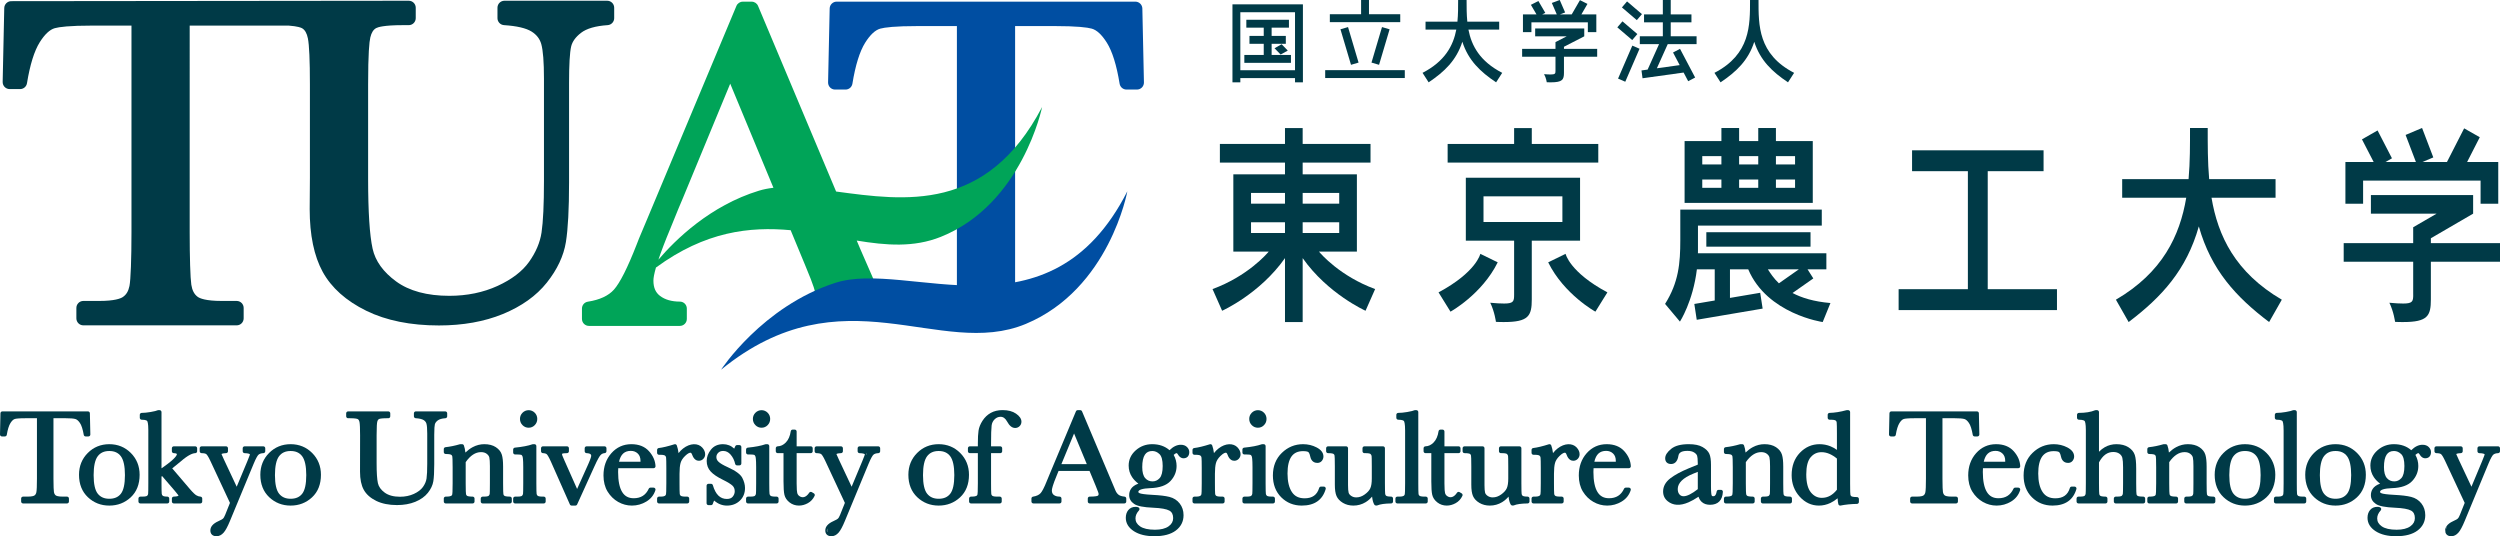 <?xml version="1.0" encoding="UTF-8"?><svg id="_レイヤー_2" xmlns="http://www.w3.org/2000/svg" width="996.439" height="213.727" viewBox="0 0 996.439 213.727"><defs><style>.cls-1{fill:#004ea2;}.cls-2{fill:#003a47;}.cls-3{fill:#00a458;}</style></defs><g id="_レイヤー_1-2"><path class="cls-1" d="M455.314,3.381c-.033-1.504-1.283-2.726-2.786-2.726h-119.058c-1.502,0-2.752,1.223-2.784,2.727l-.633,29.469c-.015.746.274,1.478.795,2.009.521.532,1.246.837,1.991.837h4.158c1.373,0,2.529-.984,2.75-2.339,1.199-7.37,2.908-12.862,5.079-16.324,1.988-3.171,4.014-5.061,6.023-5.62,1.69-.469,5.693-1.028,15.165-1.028h15.383v109.692c0,.76.616,1.376,1.376,1.376h20.448c.76,0,1.376-.616,1.376-1.376V10.385h15.389c9.472,0,13.475.559,15.165,1.029,2.009.559,4.035,2.45,6.023,5.62,2.171,3.462,3.88,8.954,5.079,16.324.221,1.355,1.377,2.339,2.75,2.339h4.159c.745,0,1.47-.305,1.991-.837.52-.531.81-1.263.795-2.007l-.633-29.47ZM453.608,2.567c-.034-.042-.054-.096-.093-.134.039.038.059.092.093.134Z"/><path class="cls-2" d="M242.015.293h-40.95c-1.536,0-2.786,1.25-2.786,2.786v4.158c0,1.465,1.145,2.686,2.607,2.781,5.112.33,8.81,1.192,10.992,2.562,2.005,1.259,3.268,2.893,3.864,4.997.71,2.519,1.07,7.161,1.07,13.796v40.778c0,9.336-.325,16.238-.965,20.513-.595,3.974-2.272,7.918-4.984,11.723-2.681,3.766-6.9,6.985-12.54,9.569-5.721,2.621-12.19,3.95-19.224,3.95-8.874,0-16.015-1.933-21.224-5.745-5.136-3.756-8.286-8.143-9.365-13.04-1.187-5.381-1.788-14.759-1.788-27.874v-37.614c0-12.364.477-16.999.877-18.711.445-1.909,1.213-3.13,2.346-3.733.659-.35,3.003-1.165,10.533-1.165h2.441c1.536,0,2.786-1.25,2.786-2.786V3.079c0-1.536-1.25-2.786-2.786-2.786L4.48.465C2.979.465,1.729,1.688,1.696,3.191l-.633,29.469c-.015.746.274,1.478.794,2.009.521.532,1.247.837,1.992.837h4.158c1.373,0,2.53-.984,2.75-2.339,1.199-7.369,2.908-12.861,5.079-16.323,1.987-3.171,4.014-5.061,6.023-5.62,1.689-.469,5.692-1.028,15.165-1.028h15.382v82.311c0,10.663-.315,19.096-.802,21.485-.428,2.094-1.282,3.499-2.686,4.421-.872.572-3.246,1.532-9.363,1.532h-6.328c-1.536,0-2.786,1.25-2.786,2.786v4.158c0,1.536,1.25,2.786,2.786,2.786h61.107c1.536,0,2.786-1.25,2.786-2.786v-4.158c0-1.536-1.25-2.786-2.786-2.786h-5.967c-6.369,0-8.729-1.025-9.569-1.637-1.373-.998-2.205-2.584-2.544-4.85-.394-2.617-.649-10.84-.649-20.951V10.196h39.396c3.728.281,5.029.841,5.416,1.069,1.135.669,1.887,1.987,2.3,4.028.534,2.64.805,8.811.805,18.34v37.151l-.091,12.565c0,10.322,1.743,18.726,5.18,24.989,3.489,6.36,9.342,11.587,17.397,15.535,7.913,3.878,17.648,5.844,28.933,5.844,9.54,0,18.107-1.53,25.464-4.548,7.463-3.061,13.361-7.268,17.529-12.503,4.171-5.238,6.736-10.691,7.622-16.209.833-5.179,1.255-13.144,1.255-23.674v-39.782c0-7.226.28-12.092.833-14.465.449-1.939,1.768-3.768,3.919-5.435,2.222-1.723,5.801-2.76,10.636-3.083,1.459-.097,2.601-1.318,2.601-2.78V3.079c0-1.536-1.25-2.786-2.786-2.786Z"/><path class="cls-3" d="M333.255,76.34L302.14,2.363c-.434-1.031-1.437-1.698-2.556-1.698h-3.509c-1.12,0-2.124.667-2.557,1.7l-35.439,84.639c-3.434,8.066-4.145,9.901-4.38,10.597-3.554,9.105-6.586,15.124-8.991,17.83-2.188,2.461-5.689,4.081-10.406,4.814-1.359.211-2.347,1.363-2.347,2.74v4.138c0,1.529,1.244,2.773,2.773,2.773h36.251c1.529,0,2.773-1.244,2.773-2.773v-4.138c0-1.529-1.244-2.773-2.773-2.773-3.262,0-5.921-.764-7.904-2.27-1.799-1.366-2.637-3.308-2.637-6.112,0-.934.241-2.523,1.007-5.196,19.687-14.429,37.362-16.372,53.69-14.882l5.817,14.041c3.75,8.89,3.916,10.561,3.923,10.723,0,.167-.012.31-.023.456h27.034c-1.373-1.28-2.539-2.941-3.437-4.993l-5.57-12.755-1.404-3.337c11.661,1.92,22.737,2.836,33.54-1.494,32.431-12.999,40.348-51.741,40.348-51.741-22.074,42.156-54.798,37.353-82.11,33.687ZM302.523,75.997c-19.508,5.959-33.385,19.631-40.094,27.502,1.037-3.096,2.567-7.166,4.817-12.559l3.145-7.73,1.707-4.041,18.946-45.818,17.229,41.494c-2.011.227-3.933.597-5.75,1.152Z"/><path class="cls-1" d="M449.332,76.249s-7.106,38.949-40.471,52.853c-34.337,14.309-72.853-21.352-121.46,18.258,0,0,16.389-25.208,45.491-34.614,29.101-9.406,85.437,24.488,116.439-36.497Z"/><path class="cls-2" d="M33.381,173.319c.061.366.378.634.751.634h1.116c.206,0,.401-.083.545-.23.145-.147.223-.345.217-.551l-.184-8.454c-.008-.415-.348-.747-.762-.747H.943c-.415,0-.754.332-.762.747L0,173.172c-.006.206.072.403.217.551.145.146.339.23.545.23h1.191c.373,0,.693-.271.754-.64.345-2.12.837-3.7,1.461-4.696.579-.918,1.166-1.466,1.75-1.628.487-.135,1.639-.296,4.36-.296h4.449v24.049c0,2.878-.078,4.716-.231,5.459-.125.605-.381,1.028-.787,1.294-.253.167-.94.445-2.704.445h-1.817c-.423,0-.762.342-.762.764v1.192c0,.421.339.764.762.764h17.528c.423,0,.762-.342.762-.764v-1.192c0-.421-.339-.764-.762-.764h-1.711c-1.833,0-2.521-.299-2.765-.477-.401-.292-.645-.755-.746-1.412-.083-.575-.186-1.961-.186-5.308v-24.049h4.891c1.836,0,3.133.107,3.856.317.615.181,1.224.715,1.811,1.586.629.938,1.138,2.526,1.516,4.723Z"/><path class="cls-2" d="M52.166,180.561c-2.318-2.336-5.214-3.519-8.605-3.519-3.378,0-6.265,1.18-8.577,3.504-2.318,2.326-3.492,5.25-3.492,8.693,0,3.713,1.194,6.722,3.544,8.943,2.34,2.212,5.208,3.333,8.525,3.333,3.314,0,6.182-1.103,8.527-3.276,2.365-2.187,3.564-5.215,3.564-9,0-3.426-1.171-6.346-3.486-8.678ZM38.967,181.831c1.06-1.392,2.562-2.07,4.593-2.07,2.045,0,3.55.68,4.602,2.08,1.085,1.447,1.636,3.98,1.636,7.529,0,3.574-.551,6.079-1.639,7.446-1.06,1.333-2.562,1.98-4.599,1.98-1.989,0-3.483-.65-4.568-1.986-1.11-1.366-1.672-3.87-1.672-7.44,0-3.564.556-6.1,1.647-7.538Z"/><path class="cls-2" d="M79.877,197.941c-.559-.028-1.116-.213-1.661-.549-.403-.249-1.169-.878-2.515-2.451l-7.056-8.263c1.477-1.17,2.593-2.077,3.347-2.724,3.108-2.721,4.891-3.316,5.84-3.337.415-.01.746-.349.746-.764v-1.192c0-.421-.339-.764-.762-.764h-8.555c-.423,0-.762.342-.762.764v1.192c0,.413.328.753.743.762.376.011,1.252.072,1.252.43,0,.303-.367,1.552-5.091,4.898l-1.032.719v-22.419c0-.421-.339-.764-.762-.764h-.545c-.111,0-.223.025-.323.072-.312.146-1.038.38-2.721.665-1.377.234-2.571.352-3.542.352-.423,0-.762.342-.762.764v1.194c0,.421.339.764.762.764,1.697,0,2.101.399,2.184.52.136.199.451.942.451,3.513v21.286c0,2.338-.025,3.756-.075,4.214-.031.307-.164.568-.401.796-.056.053-.415.321-1.897.321h-.804c-.423,0-.762.342-.762.764v1.192c0,.421.339.764.762.764h10.759c.423,0,.762-.342.762-.764v-1.192c0-.421-.339-.764-.762-.764-1.18,0-1.636-.207-1.803-.33-.256-.191-.392-.449-.431-.815-.058-.551-.089-1.959-.089-4.186v-2.675l.239-.177,4.98,5.786c1.575,1.836,1.558,2.023,1.555,2.021-.003.003-.262.344-1.897.376-.417.008-.748.348-.748.764v1.192c0,.421.339.764.762.764h10.578c.423,0,.762-.342.762-.764v-1.192c0-.406-.317-.741-.723-.762Z"/><path class="cls-2" d="M105.723,179.852v-1.192c0-.421-.339-.764-.762-.764h-7.467c-.423,0-.762.342-.762.764v1.192c0,.416.331.755.748.764,1.469.026,2.128.313,2.134.509-.017.086-.136.533-1.01,2.66l-4.262,10.208-5.103-10.862c-.81-1.719-.924-2.16-.957-2.16l-.003.001c.019-.019.317-.31,1.847-.358.412-.011.74-.349.74-.762v-1.192c0-.421-.339-.764-.762-.764h-9.749c-.423,0-.762.342-.762.764v1.192c0,.421.339.764.762.764,1.16,0,1.667.225,1.889.415.214.182.704.762,1.566,2.593l7.846,16.814-1.9,4.749c-.373.938-.673,1.34-.86,1.512-.161.15-.623.488-1.909,1.057-2.087.943-3.144,2.18-3.144,3.677,0,1.436.915,2.294,2.448,2.294,1.057,0,2.017-.484,2.855-1.44.754-.856,1.577-2.38,2.515-4.659l9.465-22.843c.943-2.27,1.525-3.148,1.847-3.486.392-.412,1.071-.641,2.02-.684.409-.018.729-.353.729-.762Z"/><path class="cls-2" d="M115.831,177.041c-3.378,0-6.265,1.18-8.577,3.504-2.318,2.326-3.492,5.25-3.492,8.693,0,3.713,1.194,6.722,3.544,8.943,2.34,2.212,5.208,3.333,8.525,3.333,3.314,0,6.182-1.103,8.527-3.276,2.365-2.187,3.564-5.215,3.564-9,0-3.426-1.171-6.346-3.486-8.678-2.318-2.336-5.214-3.519-8.605-3.519ZM111.237,181.831c1.06-1.392,2.562-2.07,4.593-2.07,2.045,0,3.55.68,4.602,2.08,1.085,1.447,1.636,3.98,1.636,7.529,0,3.574-.551,6.079-1.639,7.446-1.06,1.333-2.562,1.98-4.599,1.98-1.989,0-3.483-.65-4.568-1.986-1.11-1.366-1.672-3.87-1.672-7.44,0-3.564.556-6.1,1.647-7.538Z"/><path class="cls-2" d="M178.24,165.929v-1.194c0-.421-.339-.764-.762-.764h-11.744c-.423,0-.762.342-.762.764v1.194c0,.402.312.736.712.762,1.472.093,2.537.342,3.169.74.581.364.952.84,1.124,1.455.203.719.309,2.053.309,3.965v11.98c0,2.681-.095,4.662-.275,5.888-.175,1.146-.657,2.283-1.436,3.378-.773,1.085-1.989,2.013-3.611,2.757-1.647.754-3.508,1.137-5.531,1.137-2.554,0-4.61-.556-6.11-1.655-1.48-1.082-2.387-2.347-2.699-3.761-.342-1.537-.515-4.23-.515-8.003v-11.072c0-3.557.139-4.886.253-5.375.131-.558.356-.917.69-1.093.189-.102.871-.338,3.038-.338h.701c.423,0,.762-.342.762-.764v-1.194c0-.421-.339-.764-.762-.764h-16.05c-.423,0-.762.342-.762.764v1.194c0,.421.339.764.762.764h.804c2.223,0,2.891.252,3.074.36.334.198.556.583.676,1.18.153.754.231,2.526.231,5.267l-.025,14.547c0,2.955.498,5.358,1.48,7.147.996,1.817,2.671,3.311,4.975,4.442,2.267,1.109,5.052,1.672,8.283,1.672,2.735,0,5.189-.438,7.292-1.302,2.131-.874,3.817-2.077,5.013-3.575,1.191-1.497,1.925-3.056,2.178-4.634.239-1.484.359-3.767.359-6.784v-11.693c0-2.585.131-3.688.239-4.158.131-.565.515-1.096,1.138-1.579.643-.499,1.675-.798,3.069-.892.401-.026.712-.359.712-.761Z"/><path class="cls-2" d="M203.236,197.939c-1.475,0-1.989-.207-2.142-.298-.262-.152-.401-.359-.451-.668-.056-.335-.12-1.365-.12-4.365v-6.637c0-2.066-.161-3.61-.498-4.72-.364-1.201-1.171-2.217-2.401-3.023-1.202-.787-2.743-1.188-4.579-1.188-1.608,0-3.169.396-4.638,1.177-.999.531-1.97,1.253-2.907,2.156-.117-1.124-.317-2.06-.607-2.835-.111-.299-.395-.498-.715-.498h-.701c-.072,0-.147.011-.217.032-1.936.572-3.853.964-5.701,1.166-.387.042-.679.369-.679.758v1.192c0,.421.339.764.762.764,1.497,0,2.017.209,2.167.298.267.154.409.362.465.669.05.275.134,1.21.134,4.362v6.327c0,3.422-.106,4.26-.153,4.46-.061.273-.206.455-.473.594-.2.103-.746.277-2.139.277-.423,0-.762.342-.762.764v1.192c0,.421.339.764.762.764h10.734c.423,0,.762-.342.762-.764v-1.192c0-.421-.339-.764-.762-.764-1.497,0-2.012-.207-2.165-.298-.267-.156-.412-.364-.467-.679-.058-.337-.131-1.366-.131-4.354v-8.422c.924-1.323,1.903-2.325,2.91-2.982,1.032-.675,2.078-1.003,3.2-1.003.94,0,1.683.218,2.267.669.579.447.921.928,1.046,1.472.15.664.228,1.814.228,3.422v6.844c0,3.034-.047,3.934-.075,4.196-.033.306-.164.561-.415.801-.058.056-.428.334-1.911.334h-.492c-.423,0-.762.342-.762.764v1.192c0,.421.339.764.762.764h10.864c.423,0,.762-.342.762-.764v-1.192c0-.421-.339-.764-.762-.764Z"/><path class="cls-2" d="M210.708,170.478c.957,0,1.778-.349,2.44-1.036.659-.679.993-1.512.993-2.476,0-.946-.334-1.771-.993-2.448-1.33-1.377-3.547-1.374-4.888-.006-.67.679-1.01,1.504-1.01,2.454,0,.967.339,1.801,1.007,2.479.67.686,1.497,1.034,2.451,1.034Z"/><path class="cls-2" d="M216.724,197.939h-.545c-1.274,0-1.725-.225-1.858-.323-.259-.186-.398-.445-.442-.819-.045-.387-.1-1.427-.1-4.189v-14.804c0-.421-.339-.764-.762-.764h-.57c-.086,0-.175.015-.256.045-1.63.581-3.976,1.031-6.978,1.333-.39.039-.684.367-.684.76v1.194c0,.421.339.764.762.764h.701c1.149,0,1.608.102,1.778.163.223.079.387.378.487.613.089.207.292,1.038.292,4.268v6.43c0,2.898-.047,3.881-.086,4.197-.042.323-.172.58-.417.812-.056.053-.412.321-1.872.321h-.882c-.423,0-.762.342-.762.764v1.192c0,.421.339.764.762.764h11.435c.423,0,.762-.342.762-.764v-1.192c0-.421-.339-.764-.762-.764Z"/><path class="cls-2" d="M241.721,179.852v-1.192c0-.421-.339-.764-.762-.764h-7.156c-.423,0-.762.342-.762.764v1.192c0,.409.323.746.732.762,1.861.075,1.861.778,1.861,1.078,0,.202-.114.922-1.152,3.266l-4.463,9.93-5.044-11.342c-.899-1.916-.96-2.379-.963-2.45,0-.231.061-.259.128-.288.131-.058.576-.193,1.858-.193.423,0,.762-.342.762-.764v-1.192c0-.421-.339-.764-.762-.764h-9.596c-.423,0-.762.342-.762.764v1.192c0,.412.326.748.734.762.776.028,1.316.193,1.605.492.209.216.693.883,1.614,2.917l7.545,17.035c.122.277.395.455.698.455h1.505c.3,0,.57-.175.696-.448l6.897-15.196c1.288-2.87,2.006-3.984,2.382-4.414.459-.527,1.01-.803,1.686-.842.403-.024.718-.358.718-.762Z"/><path class="cls-2" d="M260.509,186.606c.209,0,.406-.085.551-.236.145-.15.22-.352.211-.561-.095-2.141-.968-4.151-2.604-5.975-1.667-1.853-4.029-2.793-7.025-2.793-3.172,0-5.848,1.207-7.96,3.589-2.089,2.354-3.147,5.338-3.147,8.868,0,2.5.551,4.667,1.639,6.442,1.085,1.76,2.498,3.144,4.204,4.113,1.708.97,3.55,1.461,5.473,1.461,2.067,0,4.006-.54,5.762-1.603,1.797-1.086,3.016-2.621,3.625-4.56.072-.231.031-.484-.114-.68s-.373-.312-.615-.312h-1.244c-.298,0-.568.172-.693.441-1.185,2.548-3.147,3.787-5.996,3.787-2.053,0-3.55-.803-4.577-2.454-1.085-1.74-1.636-4.436-1.636-8.01,0-.364.019-.871.056-1.518h14.089ZM251.437,179.709c1.105,0,2.003.344,2.754,1.05.737.693,1.096,1.668,1.096,2.982,0,.096-.003.195-.008.299h-8.55c.662-2.95,2.173-4.332,4.707-4.332Z"/><path class="cls-2" d="M272.267,178.759c-.698.545-1.305,1.162-1.814,1.842-.147-1.18-.381-2.203-.693-3.059-.142-.383-.543-.591-.949-.465-2.574.812-4.674,1.316-6.238,1.498-.384.045-.673.371-.673.758v1.167c0,.421.339.764.762.764h.545c1.271,0,1.719.23,1.853.331.259.189.395.448.434.814.058.551.089,1.967.089,4.211v5.989c0,3.142-.075,4.065-.122,4.335-.05.307-.189.522-.451.69-.178.114-.648.306-1.803.306h-.545c-.423,0-.762.342-.762.764v1.192c0,.421.339.764.762.764h11.279c.423,0,.762-.342.762-.764v-1.192c0-.421-.339-.764-.762-.764h-.726c-1.274,0-1.725-.225-1.861-.324-.159-.114-.376-.321-.426-.807-.056-.54-.086-1.953-.086-4.2v-3.785c0-1.832.139-3.275.415-4.286.256-.952.86-1.895,1.794-2.804,1.155-1.13,1.833-1.298,2.134-1.298.097,0,.398,0,.682.783.704,2.01,1.85,2.432,2.69,2.432.693,0,1.313-.274,1.792-.79.47-.506.707-1.117.707-1.815,0-.939-.398-1.846-1.188-2.696-1.647-1.782-4.777-1.808-7.601.41Z"/><path class="cls-2" d="M290.112,186.235c-1.861-.839-3.119-1.58-3.756-2.217-.556-.527-.826-1.134-.826-1.857,0-.641.242-1.195.737-1.69.495-.495,1.141-.736,1.975-.736,1.127,0,2.089.47,2.941,1.438.899,1.027,1.516,2.277,1.836,3.72.078.349.387.598.746.598h.96c.423,0,.762-.342.762-.764v-6.56c0-.421-.339-.764-.762-.764h-.96c-.309,0-.587.186-.707.472-.164.401-.303.705-.417.938-1.238-1.175-2.74-1.771-4.477-1.771-2.053,0-3.678.74-4.824,2.197-1.107,1.401-1.669,2.907-1.669,4.478,0,1.661.54,3.083,1.6,4.225,1.01,1.102,2.593,2.174,4.841,3.279,1.956.963,3.275,1.778,3.915,2.418.551.563.821,1.28.821,2.188,0,.776-.264,1.475-.804,2.135-.498.615-1.269.913-2.348.913-2.671,0-4.49-1.796-5.57-5.492-.095-.326-.392-.549-.732-.549h-1.01c-.423,0-.762.342-.762.764v6.975c0,.421.339.764.762.764h1.01c.337,0,.632-.22.729-.541.153-.499.328-.928.523-1.284,1.508,1.331,3.222,2.006,5.1,2.006,2.042,0,3.77-.655,5.128-1.948,1.372-1.303,2.067-3.008,2.067-5.065,0-1.288-.359-2.644-1.074-4.034-.743-1.431-2.626-2.816-5.754-4.233Z"/><path class="cls-2" d="M309.554,197.939h-.545c-1.274,0-1.725-.225-1.858-.323-.259-.186-.398-.445-.442-.819-.045-.387-.1-1.427-.1-4.189v-14.804c0-.421-.339-.764-.762-.764h-.57c-.086,0-.175.015-.256.045-1.63.581-3.976,1.031-6.978,1.333-.39.039-.684.367-.684.76v1.194c0,.421.339.764.762.764h.701c1.149,0,1.608.102,1.778.163.223.079.387.378.487.613.089.207.292,1.038.292,4.268v6.43c0,2.898-.047,3.881-.086,4.197-.042.323-.172.58-.417.812-.056.053-.412.321-1.872.321h-.882c-.423,0-.762.342-.762.764v1.192c0,.421.339.764.762.764h11.435c.423,0,.762-.342.762-.764v-1.192c0-.421-.339-.764-.762-.764Z"/><path class="cls-2" d="M303.539,170.478c.957,0,1.778-.349,2.44-1.036.659-.679.993-1.512.993-2.476,0-.946-.334-1.771-.993-2.448-1.33-1.377-3.547-1.374-4.888-.006-.67.679-1.01,1.504-1.01,2.454,0,.967.339,1.801,1.007,2.479.67.686,1.497,1.034,2.451,1.034Z"/><path class="cls-2" d="M323.553,196.153c-.353-.21-.81-.104-1.029.242-1.155,1.778-2.629,2.28-3.951,1.303-.42-.309-.687-.708-.815-1.22-.108-.424-.236-1.426-.236-3.792v-12.07h5.642c.423,0,.762-.342.762-.764v-1.192c0-.421-.339-.764-.762-.764h-5.642v-5.901c0-.421-.339-.764-.762-.764h-.832c-.378,0-.701.278-.754.652-.284,1.92-.938,3.418-1.945,4.456-.988,1.018-2.062,1.527-3.283,1.557-.415.011-.743.349-.743.764v1.192c0,.421.339.764.762.764h2.323v11.268c0,2.554.12,4.308.37,5.361.273,1.153.957,2.165,2.034,3.006,1.077.837,2.34,1.263,3.75,1.263,1.199,0,2.39-.324,3.547-.964,1.182-.654,2.089-1.637,2.693-2.923.167-.356.039-.78-.3-.982l-.829-.492Z"/><path class="cls-2" d="M350.057,177.897h-7.467c-.423,0-.762.342-.762.764v1.192c0,.416.331.755.748.764,1.469.026,2.128.313,2.134.509-.017.086-.136.533-1.01,2.66l-4.262,10.208-5.103-10.862c-.81-1.719-.924-2.16-.957-2.16l-.003.001c.019-.019.317-.31,1.847-.358.412-.011.74-.349.74-.762v-1.192c0-.421-.339-.764-.762-.764h-9.749c-.423,0-.762.342-.762.764v1.192c0,.421.339.764.762.764,1.16,0,1.667.225,1.889.415.214.182.704.762,1.566,2.593l7.846,16.814-1.9,4.749c-.373.938-.673,1.34-.86,1.512-.161.15-.623.488-1.909,1.057-2.087.943-3.144,2.18-3.144,3.677,0,1.436.915,2.294,2.448,2.294,1.057,0,2.017-.484,2.855-1.44.754-.856,1.577-2.38,2.515-4.659l9.465-22.843c.943-2.27,1.525-3.148,1.847-3.486.392-.412,1.071-.641,2.02-.684.409-.018.729-.353.729-.762v-1.192c0-.421-.339-.764-.762-.764ZM345.338,181.26v-.06c0-.22-.035-.421-.099-.607.123.151.185.328.201.526-.035.057-.066.08-.102.141ZM329.574,211.433c0-.286.12-.56.293-.828-.108.266-.165.541-.165.828,0,.228.038.421.095.598-.181-.136-.223-.341-.223-.598Z"/><path class="cls-2" d="M374.125,177.041c-3.378,0-6.265,1.18-8.577,3.504-2.318,2.326-3.492,5.25-3.492,8.693,0,3.713,1.194,6.722,3.544,8.943,2.34,2.212,5.208,3.333,8.525,3.333,3.314,0,6.182-1.103,8.527-3.276,2.365-2.187,3.564-5.215,3.564-9,0-3.426-1.171-6.346-3.486-8.678-2.318-2.336-5.214-3.519-8.605-3.519ZM369.532,181.831c1.06-1.392,2.562-2.07,4.593-2.07,2.045,0,3.55.68,4.602,2.08,1.085,1.447,1.636,3.98,1.636,7.529,0,3.574-.551,6.079-1.639,7.446-1.06,1.333-2.562,1.98-4.599,1.98-1.989,0-3.483-.65-4.568-1.986-1.11-1.366-1.672-3.87-1.672-7.44,0-3.564.556-6.1,1.647-7.538Z"/><path class="cls-2" d="M404.949,164.859c-1.352-.932-3.144-1.405-5.333-1.405-1.8,0-3.386.373-4.713,1.107-1.324.732-2.437,1.79-3.308,3.147-.857,1.337-1.388,2.664-1.575,3.942-.184,1.219-.27,2.882-.27,5.09v1.156h-3.202c-.423,0-.762.342-.762.764v1.192c0,.421.339.764.762.764h3.202v11.993c0,3.309-.095,4.215-.147,4.457-.064.277-.209.462-.473.6-.192.103-.723.274-2.117.274-.423,0-.762.342-.762.764v1.192c0,.421.339.764.762.764h11.488c.423,0,.762-.342.762-.764v-1.192c0-.421-.339-.764-.762-.764h-1.116c-1.274,0-1.725-.225-1.861-.324-.159-.114-.376-.321-.426-.807-.058-.558-.089-1.971-.089-4.2v-11.993h3.672c.423,0,.762-.342.762-.764v-1.192c0-.421-.339-.764-.762-.764h-3.672v-.844c0-3.82.078-6.334.228-7.472.134-1.007.537-1.821,1.238-2.491.679-.651,1.444-.967,2.337-.967,1.054,0,1.914.632,2.618,1.931.904,1.678,1.975,2.529,3.188,2.529.668,0,1.255-.236,1.742-.701.498-.469.76-1.092.76-1.8,0-1.142-.729-2.226-2.17-3.222Z"/><path class="cls-2" d="M448.902,198.703c0-.392-.298-.721-.687-.76-1.077-.106-1.872-.355-2.368-.739-.515-.398-.918-.942-1.235-1.661l-13.346-31.597c-.12-.282-.398-.467-.704-.467h-1.013c-.309,0-.584.185-.704.469l-10.213,24.396c-1.002,2.351-1.202,2.874-1.255,3.03-1.283,3.297-2.126,4.634-2.607,5.176-.634.715-1.653,1.187-3.021,1.399-.373.057-.645.378-.645.754v1.192c0,.421.339.764.762.764h10.45c.423,0,.762-.342.762-.764v-1.192c0-.421-.339-.764-.762-.764-.949,0-1.722-.223-2.298-.662-.523-.395-.776-.981-.776-1.79,0-.605.342-2.144,1.967-6.039l.715-1.754h12.328l2.504,6.042c1.027,2.434,1.124,2.994,1.132,3.101,0,.561-.22.7-.428.787-.278.118-1.06.316-3.138.316-.423,0-.762.342-.762.764v1.192c0,.421.339.764.762.764h13.819c.423,0,.762-.342.762-.764v-1.192ZM423.041,185.001l5.058-12.23,5.077,12.23h-10.135Z"/><path class="cls-2" d="M470.633,177.273c-1.533,0-3.038.73-4.488,2.171-1.811-1.596-4.134-2.404-6.919-2.404-2.518,0-4.727.828-6.56,2.461-1.867,1.657-2.81,3.703-2.81,6.08,0,1.685.462,3.232,1.372,4.598.623.936,1.461,1.803,2.504,2.589-2.985,1.049-3.67,3.01-3.67,4.585,0,1.441.67,2.622,1.989,3.507,1.238.851,3.734,1.345,7.634,1.508,3.097.132,5.253.52,6.402,1.148,1.01.569,1.502,1.547,1.502,2.991,0,1.324-.587,2.39-1.794,3.255-1.271.913-3.108,1.374-5.456,1.374-2.663,0-4.666-.455-5.954-1.354-1.219-.851-1.814-1.881-1.814-3.147,0-1.125.462-2.178,1.411-3.219.17-.188.236-.445.178-.691-.058-.245-.234-.447-.47-.536-.312-.12-.657-.181-1.024-.181-1.255,0-2.248.434-2.949,1.29-.665.81-1.002,1.846-1.002,3.078,0,2.17,1.093,3.973,3.252,5.361,2.05,1.319,4.791,1.988,8.141,1.988,3.661,0,6.527-.758,8.522-2.254,2.059-1.544,3.102-3.607,3.102-6.133,0-1.793-.515-3.365-1.536-4.668-1.018-1.309-2.395-2.19-4.095-2.618-1.597-.405-3.8-.67-6.733-.814-3.147-.166-4.415-.408-4.947-.588-.709-.221-.709-.49-.709-.619,0-.821,1.781-1.369,4.76-1.468,3.72-.127,6.43-1.082,8.052-2.834,1.616-1.729,2.434-3.755,2.434-6.019,0-1.539-.39-3.017-1.157-4.403.47-.451.896-.693,1.224-.693.039,0,.242.102.534.607.696,1.191,1.547,1.441,2.137,1.441,1.452,0,2.32-.925,2.32-2.475,0-.743-.306-1.423-.915-2.023-.607-.593-1.436-.893-2.468-.893ZM456.333,181.21c.651-.977,1.614-1.45,2.944-1.45,1.068,0,2.006.405,2.866,1.238.846.815,1.274,2.411,1.274,4.739,0,2.331-.409,3.959-1.213,4.838-.801.872-1.722,1.295-2.821,1.295-1.199,0-2.159-.424-2.93-1.296-.785-.889-1.182-2.368-1.182-4.396,0-2.241.359-3.913,1.063-4.969Z"/><path class="cls-2" d="M485.668,178.759c-.698.545-1.305,1.162-1.814,1.842-.147-1.18-.381-2.203-.693-3.059-.139-.383-.548-.591-.949-.465-2.574.812-4.674,1.316-6.238,1.498-.384.045-.673.371-.673.758v1.167c0,.421.339.764.762.764h.545c1.271,0,1.719.23,1.853.331.259.189.395.448.434.814.058.551.089,1.967.089,4.211v5.989c0,3.142-.075,4.065-.122,4.335-.05.307-.189.522-.451.69-.178.114-.648.306-1.803.306h-.545c-.423,0-.762.342-.762.764v1.192c0,.421.339.764.762.764h11.279c.423,0,.762-.342.762-.764v-1.192c0-.421-.339-.764-.762-.764h-.726c-1.274,0-1.725-.225-1.861-.324-.159-.114-.376-.321-.426-.807-.056-.54-.086-1.953-.086-4.2v-3.785c0-1.832.139-3.275.415-4.286.256-.952.86-1.895,1.794-2.804,1.155-1.13,1.833-1.298,2.134-1.298.097,0,.398,0,.682.783.704,2.01,1.85,2.432,2.69,2.432.693,0,1.313-.274,1.792-.79.47-.506.707-1.117.707-1.815,0-.939-.398-1.846-1.188-2.696-1.647-1.782-4.777-1.808-7.601.41Z"/><path class="cls-2" d="M507.386,197.939h-.545c-1.274,0-1.725-.225-1.858-.323-.259-.186-.398-.445-.442-.819-.045-.387-.1-1.427-.1-4.189v-14.804c0-.421-.339-.764-.762-.764h-.57c-.086,0-.175.015-.256.045-1.63.581-3.976,1.031-6.978,1.333-.39.039-.684.367-.684.76v1.194c0,.421.339.764.762.764h.701c1.149,0,1.608.102,1.778.163.223.079.387.378.487.613.089.207.292,1.038.292,4.268v6.43c0,2.898-.047,3.881-.086,4.197-.042.323-.172.58-.417.812-.056.053-.412.321-1.872.321h-.882c-.423,0-.762.342-.762.764v1.192c0,.421.339.764.762.764h11.435c.423,0,.762-.342.762-.764v-1.192c0-.421-.339-.764-.762-.764Z"/><path class="cls-2" d="M501.371,170.478c.957,0,1.778-.349,2.44-1.036.659-.679.993-1.512.993-2.476,0-.946-.334-1.771-.993-2.448-1.33-1.377-3.547-1.374-4.888-.006-.67.679-1.01,1.504-1.01,2.454,0,.967.339,1.801,1.007,2.479.67.686,1.497,1.034,2.451,1.034Z"/><path class="cls-2" d="M527.66,193.946h-1.141c-.337,0-.634.221-.732.545-.829,2.774-2.729,4.122-5.801,4.122-2.293,0-3.945-.812-5.058-2.484-1.163-1.747-1.753-4.24-1.753-7.408,0-3.052.54-5.345,1.605-6.811,1.027-1.412,2.532-2.098,4.607-2.098,1.494,0,1.978.284,2.103.394.214.198.512.651.726,1.687.445,2.273,1.975,2.612,2.849,2.612.773,0,1.411-.303,1.845-.878.384-.515.579-1.078.579-1.675,0-1.459-.913-2.678-2.718-3.62-1.639-.857-3.458-1.292-5.409-1.292-3.233,0-6.073,1.163-8.438,3.455-2.376,2.301-3.578,5.329-3.578,9.002,0,3.579,1.118,6.51,3.322,8.708,2.203,2.195,4.955,3.308,8.177,3.308,5.061,0,8.271-2.217,9.546-6.591.07-.231.022-.48-.122-.672-.142-.192-.37-.306-.609-.306Z"/><path class="cls-2" d="M554.477,197.939c-1.335,0-1.806-.218-1.948-.313-.256-.17-.387-.408-.431-.778-.045-.387-.1-1.44-.1-4.265v-13.923c0-.421-.339-.764-.762-.764h-7.415c-.423,0-.762.342-.762.764v1.192c0,.421.339.764.762.764h.545c1.422,0,1.811.266,1.897.346.259.248.395.513.428.832.028.278.075,1.187.075,4.151v4.796c0,1.694-.2,2.998-.595,3.876-.381.847-1.132,1.678-2.229,2.468-1.085.783-2.184,1.164-3.364,1.164-.782,0-1.444-.196-2.028-.602-.559-.39-.893-.811-1.021-1.29-.153-.593-.234-1.591-.234-2.97v-14.727c0-.421-.339-.764-.762-.764h-7.209c-.423,0-.762.342-.762.764v1.192c0,.421.339.764.762.764,1.427,0,1.961.181,2.153.291.253.142.39.346.44.659.053.342.12,1.379.12,4.379v7.234c0,2.01.22,3.492.67,4.532.47,1.077,1.327,1.993,2.554,2.724,1.205.716,2.601,1.079,4.151,1.079,1.778,0,3.425-.458,4.897-1.358.924-.565,1.786-1.308,2.576-2.219.147,1.387.434,2.433.865,3.17.136.235.387.38.659.38h.309c.103,0,.206-.021.3-.061,1.113-.477,2.952-.734,5.467-.768.417-.006.751-.346.751-.764v-1.192c0-.421-.339-.764-.762-.764Z"/><path class="cls-2" d="M568.296,197.939h-.623c-1.274,0-1.725-.225-1.861-.324-.159-.114-.376-.321-.426-.807-.058-.558-.089-1.971-.089-4.2v-28.366c0-.421-.339-.764-.762-.764h-.57c-.108,0-.217.024-.314.068-.326.147-1.066.383-2.754.669-1.377.234-2.587.352-3.595.352-.423,0-.762.342-.762.764v1.194c0,.421.339.764.762.764,1.769,0,2.19.41,2.276.537.139.202.462.974.462,3.781v21.001c0,2.999-.064,4.012-.12,4.335-.05.307-.189.52-.453.691-.178.114-.645.305-1.8.305h-.726c-.423,0-.762.342-.762.764v1.192c0,.421.339.764.762.764h11.357c.423,0,.762-.342.762-.764v-1.192c0-.421-.339-.764-.762-.764Z"/><path class="cls-2" d="M581.751,196.153c-.353-.21-.807-.104-1.029.242-1.155,1.778-2.632,2.28-3.951,1.303-.42-.309-.687-.708-.815-1.22-.108-.424-.236-1.426-.236-3.792v-12.07h5.642c.423,0,.762-.342.762-.764v-1.192c0-.421-.339-.764-.762-.764h-5.642v-5.901c0-.421-.339-.764-.762-.764h-.832c-.378,0-.701.278-.754.652-.284,1.92-.938,3.418-1.945,4.456-.988,1.018-2.062,1.527-3.283,1.557-.415.011-.743.349-.743.764v1.192c0,.421.339.764.762.764h2.323v11.268c0,2.554.12,4.308.37,5.361.273,1.153.957,2.165,2.034,3.006,1.077.837,2.34,1.263,3.75,1.263,1.199,0,2.39-.324,3.547-.964,1.182-.654,2.089-1.637,2.693-2.923.167-.356.039-.78-.3-.982l-.829-.492Z"/><path class="cls-2" d="M608.866,197.939c-1.335,0-1.806-.218-1.948-.313-.256-.17-.387-.408-.431-.778-.045-.387-.1-1.44-.1-4.265v-13.923c0-.421-.339-.764-.762-.764h-7.415c-.423,0-.762.342-.762.764v1.192c0,.421.339.764.762.764h.545c1.422,0,1.811.266,1.897.346.259.248.395.513.428.832.028.278.075,1.187.075,4.151v4.796c0,1.694-.2,2.998-.595,3.876-.381.847-1.132,1.678-2.229,2.468-1.085.783-2.184,1.164-3.364,1.164-.782,0-1.444-.196-2.028-.602-.559-.39-.893-.811-1.021-1.29-.153-.593-.234-1.591-.234-2.97v-14.727c0-.421-.339-.764-.762-.764h-7.209c-.423,0-.762.342-.762.764v1.192c0,.421.339.764.762.764,1.427,0,1.961.181,2.153.291.253.142.39.346.44.659.053.342.12,1.379.12,4.379v7.234c0,2.01.22,3.492.67,4.532.47,1.077,1.327,1.993,2.554,2.724,1.205.716,2.601,1.079,4.151,1.079,1.778,0,3.425-.458,4.897-1.358.924-.565,1.786-1.308,2.576-2.219.147,1.387.434,2.433.865,3.17.136.235.387.38.659.38h.309c.103,0,.206-.021.3-.061,1.113-.477,2.952-.734,5.467-.768.417-.006.751-.346.751-.764v-1.192c0-.421-.339-.764-.762-.764Z"/><path class="cls-2" d="M628.405,178.349c-1.647-1.782-4.777-1.808-7.601.41-.698.545-1.305,1.162-1.814,1.842-.147-1.18-.381-2.203-.693-3.059-.142-.383-.543-.591-.949-.465-2.574.812-4.674,1.316-6.238,1.498-.384.045-.673.371-.673.758v1.167c0,.421.339.764.762.764h.545c1.271,0,1.719.23,1.853.331.259.189.395.448.434.814.058.551.089,1.967.089,4.211v5.989c0,3.142-.075,4.065-.122,4.335-.05.307-.189.522-.451.69-.178.114-.648.306-1.803.306h-.545c-.423,0-.762.342-.762.764v1.192c0,.421.339.764.762.764h11.279c.423,0,.762-.342.762-.764v-1.192c0-.421-.339-.764-.762-.764h-.726c-1.274,0-1.725-.225-1.861-.324-.159-.114-.376-.321-.426-.807-.056-.54-.086-1.953-.086-4.2v-3.785c0-1.832.139-3.275.415-4.286.256-.952.86-1.895,1.794-2.804,1.155-1.13,1.833-1.298,2.134-1.298.097,0,.398,0,.682.783.704,2.01,1.85,2.432,2.69,2.432.693,0,1.313-.274,1.792-.79.47-.506.707-1.117.707-1.815,0-.939-.398-1.846-1.188-2.696Z"/><path class="cls-2" d="M649.246,186.606c.209,0,.406-.085.551-.236.145-.15.22-.352.211-.561-.095-2.141-.968-4.151-2.604-5.975-1.667-1.853-4.029-2.793-7.025-2.793-3.172,0-5.848,1.207-7.96,3.589-2.089,2.354-3.147,5.338-3.147,8.868,0,2.5.551,4.667,1.639,6.442,1.085,1.76,2.498,3.144,4.204,4.113,1.708.97,3.55,1.461,5.473,1.461,2.067,0,4.006-.54,5.762-1.603,1.797-1.086,3.016-2.621,3.625-4.56.072-.231.031-.484-.114-.68s-.373-.312-.615-.312h-1.244c-.298,0-.568.172-.693.441-1.185,2.548-3.147,3.787-5.996,3.787-2.053,0-3.55-.803-4.577-2.454-1.085-1.74-1.636-4.436-1.636-8.01,0-.364.019-.871.056-1.518h14.089ZM640.173,179.709c1.105,0,2.003.344,2.754,1.05.737.693,1.096,1.668,1.096,2.982,0,.096-.003.195-.008.299h-8.55c.662-2.95,2.173-4.332,4.707-4.332Z"/><path class="cls-2" d="M685.94,195.242h-.96c-.376,0-.693.271-.754.641-.309,1.9-1.079,1.9-1.372,1.9-.465,0-.565-.167-.632-.351-.097-.273-.264-1.105-.264-3.606v-8.582c0-1.941-.211-3.364-.648-4.354-.456-1.031-1.372-1.943-2.718-2.713-1.338-.765-3.133-1.138-5.486-1.138-3.163,0-5.459.611-7.017,1.867-1.603,1.298-2.382,2.532-2.382,3.771,0,1.419.876,2.267,2.345,2.267,1.102,0,2.504-.57,2.932-3.282.142-.839.665-1.956,3.575-1.956,1.141,0,2.056.22,2.721.654.634.413,1.027.862,1.16,1.334.117.408.259,1.255.259,2.978v.523l-3.55,1.443c-3.108,1.281-5.587,2.624-7.367,3.988-1.928,1.477-2.905,3.251-2.905,5.274,0,1.6.618,2.907,1.842,3.889,2.067,1.653,4.816,1.943,8.316.413,1.207-.527,2.532-1.271,3.951-2.219.287.861.721,1.559,1.296,2.082.824.753,1.934,1.134,3.3,1.134,3.172,0,4.941-1.783,5.119-5.157.011-.209-.064-.413-.209-.566-.145-.152-.345-.238-.554-.238ZM668.707,194.917c0-2.395,2.092-4.46,6.215-6.136l1.778-.719v6.903c-1.174.922-2.245,1.626-3.186,2.096-1.931.967-3.283.985-4.134-.008-.453-.529-.673-1.227-.673-2.135Z"/><path class="cls-2" d="M713.47,197.939c-1.475,0-1.989-.207-2.142-.298-.262-.152-.401-.359-.451-.668-.056-.335-.12-1.365-.12-4.365v-6.637c0-2.066-.161-3.61-.498-4.72-.364-1.201-1.171-2.217-2.401-3.023-1.202-.787-2.743-1.188-4.579-1.188-1.608,0-3.169.396-4.638,1.177-.999.531-1.97,1.253-2.907,2.156-.117-1.124-.317-2.06-.607-2.835-.111-.299-.395-.498-.715-.498h-.701c-.072,0-.147.011-.217.032-1.936.572-3.853.964-5.701,1.166-.387.042-.679.369-.679.758v1.192c0,.421.339.764.762.764,1.497,0,2.017.209,2.167.298.267.154.409.362.465.669.05.275.134,1.21.134,4.362v6.327c0,3.422-.106,4.26-.153,4.46-.061.273-.206.455-.473.594-.2.103-.746.277-2.139.277-.423,0-.762.342-.762.764v1.192c0,.421.339.764.762.764h10.734c.423,0,.762-.342.762-.764v-1.192c0-.421-.339-.764-.762-.764-1.497,0-2.012-.207-2.165-.298-.267-.156-.412-.364-.467-.679-.058-.337-.131-1.366-.131-4.354v-8.422c.924-1.323,1.903-2.325,2.91-2.982,1.032-.675,2.078-1.003,3.2-1.003.94,0,1.683.218,2.267.669.579.447.921.928,1.046,1.472.15.664.228,1.814.228,3.422v6.844c0,3.034-.047,3.934-.075,4.196-.033.306-.164.561-.415.801-.058.056-.428.334-1.911.334h-.492c-.423,0-.762.342-.762.764v1.192c0,.421.339.764.762.764h10.864c.423,0,.762-.342.762-.764v-1.192c0-.421-.339-.764-.762-.764Z"/><path class="cls-2" d="M740.148,198.12c-1.505,0-2.023-.202-2.178-.291-.256-.143-.39-.344-.44-.648-.056-.335-.12-1.369-.12-4.39v-28.548c0-.421-.339-.764-.762-.764h-.545c-.067,0-.134.01-.2.026-2.418.657-4.671,1.014-6.691,1.063-.415.011-.743.349-.743.764v1.194c0,.421.339.764.762.764h.545c1.23,0,1.694.2,1.861.323.159.114.376.321.426.807.058.559.089,1.973.089,4.2v6.694c-.829-.597-1.694-1.078-2.582-1.437-1.363-.554-2.829-.835-4.357-.835-3.021,0-5.659,1.157-7.837,3.437-2.173,2.273-3.272,5.272-3.272,8.915,0,3.327,1.074,6.203,3.191,8.548,2.137,2.37,4.721,3.572,7.684,3.572,1.561,0,3.088-.348,4.538-1.032.985-.465,1.959-1.092,2.905-1.875.05.979.147,1.75.295,2.331.086.344.398.576.74.576.05,0,.1-.006.153-.015,1.895-.387,4.098-.608,6.555-.659.415-.01.746-.348.746-.764v-1.192c0-.421-.339-.764-.762-.764ZM721.772,196.249c-1.219-1.494-1.839-3.905-1.839-7.165,0-3.2.598-5.509,1.772-6.864,1.166-1.342,2.574-1.993,4.312-1.993,1.046,0,2.109.228,3.161.677.985.423,1.984,1.05,2.974,1.87v12.425c-.84,1.054-1.756,1.86-2.721,2.395-1.004.556-2.109.837-3.286.837-1.744,0-3.174-.714-4.374-2.183Z"/><path class="cls-2" d="M786.288,173.319c.061.366.378.634.751.634h1.116c.206,0,.401-.083.545-.23.145-.147.223-.345.217-.551l-.184-8.454c-.008-.415-.348-.747-.762-.747h-34.121c-.415,0-.754.332-.762.747l-.181,8.454c-.006.206.072.403.217.551.145.146.339.23.545.23h1.191c.373,0,.693-.271.754-.64.345-2.12.837-3.7,1.461-4.696.579-.918,1.166-1.466,1.75-1.628.487-.135,1.639-.296,4.36-.296h4.449v24.049c0,2.878-.078,4.716-.231,5.459-.125.605-.381,1.028-.787,1.294-.253.167-.94.445-2.704.445h-1.817c-.423,0-.762.342-.762.764v1.192c0,.421.339.764.762.764h17.528c.423,0,.762-.342.762-.764v-1.192c0-.421-.339-.764-.762-.764h-1.711c-1.833,0-2.521-.299-2.765-.477-.401-.292-.645-.755-.746-1.412-.083-.575-.186-1.961-.186-5.308v-24.049h4.891c1.836,0,3.133.107,3.856.317.615.181,1.224.715,1.811,1.586.629.938,1.138,2.526,1.516,4.723Z"/><path class="cls-2" d="M804.453,186.606c.209,0,.406-.085.551-.236.145-.15.22-.352.211-.561-.095-2.141-.968-4.151-2.604-5.975-1.667-1.853-4.029-2.793-7.025-2.793-3.172,0-5.848,1.207-7.96,3.589-2.089,2.354-3.147,5.338-3.147,8.868,0,2.5.551,4.667,1.639,6.442,1.085,1.76,2.498,3.144,4.204,4.113,1.708.97,3.55,1.461,5.473,1.461,2.067,0,4.006-.54,5.762-1.603,1.797-1.086,3.016-2.621,3.625-4.56.072-.231.031-.484-.114-.68s-.373-.312-.615-.312h-1.244c-.298,0-.568.172-.693.441-1.185,2.548-3.147,3.787-5.996,3.787-2.053,0-3.55-.803-4.577-2.454-1.085-1.74-1.636-4.436-1.636-8.01,0-.364.019-.871.056-1.518h14.089ZM795.38,179.709c1.105,0,2.003.344,2.754,1.05.737.693,1.096,1.668,1.096,2.982,0,.096-.003.195-.008.299h-8.55c.662-2.95,2.173-4.332,4.707-4.332Z"/><path class="cls-2" d="M826.874,193.946h-1.141c-.337,0-.634.221-.732.545-.829,2.774-2.729,4.122-5.801,4.122-2.293,0-3.945-.812-5.058-2.484-1.163-1.747-1.753-4.24-1.753-7.408,0-3.052.54-5.345,1.605-6.811,1.027-1.412,2.532-2.098,4.607-2.098,1.494,0,1.978.284,2.103.394.214.198.512.651.726,1.687.445,2.273,1.975,2.612,2.849,2.612.773,0,1.411-.303,1.845-.878.384-.515.579-1.078.579-1.675,0-1.459-.913-2.678-2.718-3.62-1.639-.857-3.458-1.292-5.409-1.292-3.233,0-6.073,1.163-8.438,3.455-2.376,2.301-3.578,5.329-3.578,9.002,0,3.579,1.118,6.51,3.322,8.708,2.203,2.195,4.955,3.308,8.177,3.308,5.061,0,8.271-2.217,9.546-6.591.07-.231.022-.48-.122-.672-.142-.192-.37-.306-.609-.306Z"/><path class="cls-2" d="M854.251,197.939c-1.483,0-2.034-.178-2.231-.287-.264-.141-.398-.331-.453-.639-.05-.282-.134-1.228-.134-4.406v-5.859c0-2.489-.181-4.258-.554-5.407-.401-1.232-1.26-2.273-2.56-3.095-1.269-.8-2.866-1.206-4.752-1.206-1.667,0-3.219.399-4.616,1.187-.829.467-1.614,1.079-2.348,1.828v-15.812c0-.421-.339-.764-.762-.764h-.545c-.1,0-.198.019-.289.057-1.68.686-3.834,1.032-6.399,1.032-.423,0-.762.342-.762.764v1.194c0,.421.339.764.762.764,1.775,0,2.203.409,2.295.534.139.198.467.947.467,3.628v21.157c0,2.898-.047,3.881-.086,4.201-.039.313-.175.577-.417.81-.036.033-.381.32-1.897.32h-.545c-.423,0-.762.342-.762.764v1.192c0,.421.339.764.762.764h10.787c.423,0,.762-.342.762-.764v-1.192c0-.421-.339-.764-.762-.764-1.413,0-1.906-.216-2.053-.31-.259-.164-.395-.385-.442-.719-.05-.353-.111-1.387-.111-4.301v-8.316c.737-1.381,1.583-2.427,2.515-3.112.946-.694,1.984-1.031,3.177-1.031.99,0,1.814.23,2.446.686.62.447,1.004.99,1.171,1.662.192.78.289,2.035.289,3.732v6.378c0,2.875-.047,3.856-.086,4.172-.042.324-.175.588-.426.832-.033.033-.378.327-1.917.327h-.492c-.423,0-.762.342-.762.764v1.192c0,.421.339.764.762.764h10.97c.423,0,.762-.342.762-.764v-1.192c0-.421-.339-.764-.762-.764Z"/><path class="cls-2" d="M882.22,197.939c-1.475,0-1.989-.207-2.142-.298-.262-.152-.401-.359-.451-.668-.056-.335-.12-1.365-.12-4.365v-6.637c0-2.066-.161-3.61-.498-4.72-.364-1.201-1.171-2.217-2.401-3.023-1.202-.787-2.743-1.188-4.579-1.188-1.608,0-3.169.396-4.638,1.177-.999.531-1.97,1.253-2.907,2.156-.117-1.124-.317-2.06-.607-2.835-.111-.299-.395-.498-.715-.498h-.701c-.072,0-.147.011-.217.032-1.936.572-3.853.964-5.701,1.166-.387.042-.679.369-.679.758v1.192c0,.421.339.764.762.764,1.497,0,2.017.209,2.167.298.267.154.409.362.465.669.05.275.134,1.21.134,4.362v6.327c0,3.422-.106,4.26-.153,4.46-.061.273-.206.455-.473.594-.2.103-.746.277-2.139.277-.423,0-.762.342-.762.764v1.192c0,.421.339.764.762.764h10.734c.423,0,.762-.342.762-.764v-1.192c0-.421-.339-.764-.762-.764-1.497,0-2.012-.207-2.165-.298-.267-.156-.412-.364-.467-.679-.058-.337-.131-1.366-.131-4.354v-8.422c.924-1.323,1.903-2.325,2.91-2.982,1.032-.675,2.078-1.003,3.2-1.003.94,0,1.683.218,2.267.669.579.447.921.928,1.046,1.472.15.664.228,1.814.228,3.422v6.844c0,3.034-.047,3.934-.075,4.196-.033.306-.164.561-.415.801-.058.056-.428.334-1.911.334h-.492c-.423,0-.762.342-.762.764v1.192c0,.421.339.764.762.764h10.864c.423,0,.762-.342.762-.764v-1.192c0-.421-.339-.764-.762-.764Z"/><path class="cls-2" d="M903.395,180.561c-2.318-2.336-5.214-3.519-8.605-3.519-3.378,0-6.265,1.18-8.577,3.504-2.318,2.326-3.492,5.25-3.492,8.693,0,3.713,1.194,6.722,3.544,8.943,2.34,2.212,5.208,3.333,8.525,3.333,3.314,0,6.182-1.103,8.527-3.276,2.365-2.187,3.564-5.215,3.564-9,0-3.426-1.171-6.346-3.486-8.678ZM890.197,181.831c1.06-1.392,2.562-2.07,4.593-2.07,2.045,0,3.55.68,4.602,2.08,1.085,1.447,1.636,3.98,1.636,7.529,0,3.574-.551,6.079-1.639,7.446-1.06,1.333-2.562,1.98-4.599,1.98-1.989,0-3.483-.65-4.568-1.986-1.11-1.366-1.672-3.87-1.672-7.44,0-3.564.556-6.1,1.647-7.538Z"/><path class="cls-2" d="M918.447,197.939h-.623c-1.274,0-1.725-.225-1.861-.324-.159-.114-.376-.321-.426-.807-.058-.558-.089-1.971-.089-4.2v-28.366c0-.421-.339-.764-.762-.764h-.57c-.108,0-.217.024-.314.068-.326.147-1.066.383-2.754.669-1.377.234-2.587.352-3.595.352-.423,0-.762.342-.762.764v1.194c0,.421.339.764.762.764,1.769,0,2.19.41,2.276.537.139.202.462.974.462,3.781v21.001c0,2.999-.064,4.012-.12,4.335-.05.307-.189.52-.453.691-.178.114-.645.305-1.8.305h-.726c-.423,0-.762.342-.762.764v1.192c0,.421.339.764.762.764h11.357c.423,0,.762-.342.762-.764v-1.192c0-.421-.339-.764-.762-.764Z"/><path class="cls-2" d="M930.88,177.041c-3.378,0-6.265,1.18-8.577,3.504-2.318,2.326-3.492,5.25-3.492,8.693,0,3.713,1.194,6.722,3.544,8.943,2.34,2.212,5.208,3.333,8.525,3.333,3.314,0,6.182-1.103,8.527-3.276,2.365-2.187,3.564-5.215,3.564-9,0-3.426-1.171-6.346-3.486-8.678-2.318-2.336-5.214-3.519-8.605-3.519ZM926.287,181.831c1.06-1.392,2.562-2.07,4.593-2.07,2.045,0,3.55.68,4.602,2.08,1.085,1.447,1.636,3.98,1.636,7.529,0,3.574-.551,6.079-1.639,7.446-1.06,1.333-2.562,1.98-4.599,1.98-1.989,0-3.483-.65-4.568-1.986-1.11-1.366-1.672-3.87-1.672-7.44,0-3.564.556-6.1,1.647-7.538Z"/><path class="cls-2" d="M965.552,177.273c-1.533,0-3.038.73-4.488,2.171-1.811-1.596-4.134-2.404-6.919-2.404-2.518,0-4.727.828-6.56,2.461-1.867,1.657-2.81,3.703-2.81,6.08,0,1.685.462,3.232,1.372,4.598.623.936,1.461,1.803,2.504,2.589-2.985,1.049-3.67,3.01-3.67,4.585,0,1.441.67,2.622,1.989,3.507,1.238.851,3.734,1.345,7.634,1.508,3.097.132,5.253.52,6.402,1.148,1.01.569,1.502,1.547,1.502,2.991,0,1.324-.587,2.39-1.794,3.255-1.271.913-3.108,1.374-5.456,1.374-2.663,0-4.666-.455-5.954-1.354-1.219-.851-1.814-1.881-1.814-3.147,0-1.125.462-2.178,1.411-3.219.17-.188.236-.445.178-.691-.058-.245-.234-.447-.47-.536-.312-.12-.657-.181-1.024-.181-1.255,0-2.248.434-2.949,1.29-.665.81-1.002,1.846-1.002,3.078,0,2.17,1.093,3.973,3.252,5.361,2.05,1.319,4.791,1.988,8.141,1.988,3.661,0,6.527-.758,8.522-2.254,2.059-1.544,3.102-3.607,3.102-6.133,0-1.793-.515-3.365-1.536-4.668-1.018-1.309-2.395-2.19-4.095-2.618-1.597-.405-3.8-.67-6.733-.814-3.147-.166-4.415-.408-4.947-.588-.709-.221-.709-.49-.709-.619,0-.821,1.781-1.369,4.76-1.468,3.72-.127,6.43-1.082,8.052-2.834,1.616-1.729,2.434-3.755,2.434-6.019,0-1.539-.39-3.017-1.157-4.403.47-.451.896-.693,1.224-.693.039,0,.242.102.534.607.696,1.191,1.547,1.441,2.137,1.441,1.452,0,2.32-.925,2.32-2.475,0-.743-.306-1.423-.915-2.023-.607-.593-1.436-.893-2.468-.893ZM951.251,181.21c.651-.977,1.614-1.45,2.944-1.45,1.068,0,2.006.405,2.866,1.238.846.815,1.274,2.411,1.274,4.739,0,2.331-.409,3.959-1.213,4.838-.801.872-1.722,1.295-2.821,1.295-1.199,0-2.159-.424-2.93-1.296-.785-.889-1.182-2.368-1.182-4.396,0-2.241.359-3.913,1.063-4.969Z"/><path class="cls-2" d="M974.69,212.179c-.067-.232-.129-.468-.129-.746,0-.617.225-1.179.583-1.706"/><path class="cls-2" d="M974.69,212.179c.277.969,1.082,1.548,2.319,1.548,1.057,0,2.017-.484,2.855-1.44.754-.856,1.577-2.38,2.515-4.659l9.465-22.843c.943-2.27,1.525-3.148,1.847-3.486.392-.412,1.071-.641,2.02-.684.409-.018.729-.353.729-.762v-1.192c0-.421-.339-.764-.762-.764h-7.467c-.423,0-.762.342-.762.764v1.192c0,.416.331.755.748.764,1.469.026,2.128.313,2.134.509-.017.086-.136.533-1.01,2.66l-4.262,10.208-5.103-10.862c-.81-1.719-.924-2.16-.957-2.16l-.003.001c.019-.019.317-.31,1.847-.358.412-.011.74-.349.74-.762v-1.192c0-.421-.339-.764-.762-.764h-9.749c-.423,0-.762.342-.762.764v1.192c0,.421.339.764.762.764,1.16,0,1.667.225,1.889.415.214.182.704.762,1.566,2.593l7.846,16.814-1.9,4.749c-.373.938-.673,1.34-.86,1.512-.161.15-.623.488-1.909,1.057-1.226.554-2.052,1.221-2.561,1.971"/><rect class="cls-2" x="680.102" y="92.556" width="41.53" height="5.759"/><path class="cls-2" d="M707.837,56.229v-5.206h-7.041v5.206h-7.628v-5.206h-7.056v5.206h-14.676v24.64h51.087v-24.64h-14.686M686.112,74.862h-7.631v-3.31h7.631v3.31M686.112,65.544h-7.631v-3.316h7.631v3.316M700.796,74.862h-7.628v-3.31h7.628v3.31M700.796,65.544h-7.628v-3.316h7.628v3.316M707.837,62.229h7.631v3.316h-7.631v-3.316M707.837,74.862v-3.31h7.631v3.31h-7.631Z"/><path class="cls-2" d="M714.462,116.786l8.283-5.812-2.307-3.634h7.508v-6.39h-51.199c.009-.232.02-.443.02-.667v-10.356h49.348v-6.398h-56.389v12.167c0,9.22-.657,16.841-6.067,25.433l5.922,7.056s5.211-8.025,6.755-20.845h7.111v12.43l-8.134,1.378.964,6.311,26.268-4.458-.974-6.306-12.05,2.045v-11.4h7.275c7.556,17.854,29.687,21.018,29.687,21.018l3.082-7.577c-6.683-.576-11.512-2.099-15.102-3.996M716.981,107.341l-7.955,5.583c-2.082-1.999-3.405-4.016-4.4-5.583h12.355Z"/><polygon class="cls-2" points="610.532 57.377 610.532 51.054 603.491 51.054 603.491 57.377 576.992 57.377 576.992 64.801 637.037 64.801 637.037 57.377 610.532 57.377"/><polygon class="cls-2" points="792.259 115.262 792.259 68.228 814.515 68.228 814.515 59.911 762.103 59.911 762.103 68.228 784.348 68.228 784.348 115.262 756.746 115.262 756.746 123.592 819.859 123.592 819.859 115.262 792.259 115.262"/><path class="cls-2" d="M629.778,70.844h-45.534v25.076h19.247v21.556h.005-.005c0,2.56-.201,3.504-3.948,3.504-1.363,0-3.168-.083-5.564-.312,1.744,3.571,2.266,7.616,2.266,7.616,1.165.073,2.266.073,3.228.073,9.824,0,11.059-2.486,11.059-9.019v-23.419h19.246v-25.076M622.732,88.497h-31.445v-10.23h31.445v10.23Z"/><path class="cls-2" d="M525.699,100.284h15.124v-30.808h-21.613v-4.676h27.047v-7.424h-27.047v-6.323h-7.046v6.323h-25.948v7.424h25.948v4.676h-20.586v30.808h14.099c-.634.766-8.346,9.793-22.39,14.931l3.82,8.646s15.047-6.724,25.057-20.989v25.486h7.046v-25.477c10.012,14.256,25.062,20.98,25.062,20.98l3.82-8.646c-14.043-5.138-21.753-14.166-22.394-14.931M512.164,92.87h-13.536v-4.284h13.536v4.284M512.164,81.18h-13.536v-4.291h13.536v4.291M519.211,76.89h14.567v4.291h-14.567v-4.291M519.211,88.586h14.567v4.284h-14.567v-4.284Z"/><path class="cls-2" d="M590.024,101.171s-1.538,7.265-16.659,15.36l4.765,7.688s12.495-6.862,18.825-19.659l-6.93-3.389Z"/><path class="cls-2" d="M624.007,101.171s1.535,7.265,16.661,15.36l-4.78,7.688s-12.495-6.862-18.821-19.659l6.941-3.389Z"/><path class="cls-2" d="M881.457,78.81h25.525v-7.408h-26.464c-.607-6.876-.576-13.757-.576-20.379h-7.058c0,6.622.041,13.503-.575,20.379h-26.461v7.408h25.532c-2.563,15.185-9.456,29.771-28.032,40.642l5.073,8.907c13.228-10.019,23.059-20.74,27.977-38.122,4.913,17.392,14.776,28.103,28.014,38.122l5.063-8.907c-18.574-10.871-25.47-25.457-28.018-40.642Z"/><polygon class="cls-2" points="983.331 64.569 988.377 54.693 982.149 51.155 975.294 64.569 965.528 64.569 969.856 62.741 965.376 51.008 958.814 53.785 962.924 64.569 950.799 64.569 953.376 63.092 947.641 51.991 941.422 55.548 946.086 64.569 934.823 64.569 934.823 81.206 941.874 81.206 941.874 71.99 988.699 71.99 988.699 81.206 995.742 81.206 995.742 64.569 983.331 64.569"/><path class="cls-2" d="M968.884,96.896v-1.934l16.845-9.804v-7.416h-40.744v7.416h26.191l-9.338,5.421v6.316h-27.699v7.423h27.699v13.158l.012.009c0,2.551-.201,3.496-3.943,3.496-1.357,0-3.163-.083-5.556-.312,1.748,3.581,2.268,7.616,2.268,7.616,1.154.073,2.248.073,3.218.073,9.826,0,11.047-2.486,11.047-9.019v-15.02h27.556v-7.423h-27.556Z"/><polygon class="cls-2" points="650.601 18.184 653.481 19.43 647.792 32.579 644.919 31.327 650.601 18.184"/><rect class="cls-2" x="648.875" y=".396" width="3.15" height="7.803" transform="translate(224.687 496.059) rotate(-49.493)"/><rect class="cls-2" x="647.04" y="8.335" width="3.15" height="7.805" transform="translate(218.239 497.652) rotate(-49.52)"/><polygon class="cls-2" points="676.216 17.592 676.216 14.445 665.913 14.445 665.913 8.896 674.17 8.896 674.17 5.744 665.913 5.744 665.913 0 662.768 0 662.768 5.744 655.275 5.744 655.275 8.896 662.768 8.896 662.768 14.445 653.59 14.445 653.59 17.592 661.261 17.592 656.706 27.736 654.254 28.079 654.675 31.191 671.046 28.915 672.869 32.371 675.645 30.904 669.613 19.456 666.832 20.927 669.482 25.955 660.388 27.216 664.719 17.592 676.216 17.592"/><polygon class="cls-2" points="534.273 11.679 537.293 10.792 541.49 24.945 538.477 25.833 534.273 11.679"/><polygon class="cls-2" points="507.992 19.224 510.832 17.634 513.273 20.156 510.43 21.745 507.992 19.224"/><polygon class="cls-2" points="553.859 11.679 550.833 10.792 546.643 24.945 549.657 25.833 553.859 11.679"/><polygon class="cls-2" points="506.84 21.903 506.84 17.46 512.493 17.46 512.493 14.313 506.84 14.313 506.84 11.022 513.74 11.022 513.74 7.878 496.759 7.878 496.759 11.022 503.693 11.022 503.693 14.313 498.007 14.313 498.007 17.46 503.693 17.46 503.693 21.903 495.964 21.903 495.964 25.046 514.54 25.046 514.54 21.903 506.84 21.903"/><path class="cls-2" d="M491.229,1.732v31.085h3.138v-1.689h21.797v1.689h3.146V1.732h-28.081M494.366,27.991V4.874h21.797v23.117h-21.797Z"/><rect class="cls-2" x="528.189" y="27.96" width="31.728" height="3.143"/><polygon class="cls-2" points="545.641 5.671 545.641 0 542.5 0 542.5 5.671 530.041 5.671 530.041 8.827 558.103 8.827 558.103 5.671 545.641 5.671"/><path class="cls-2" d="M623.356,19.469v-.831l8.09-4.158v-3.139h-19.566v3.139h12.572l-4.475,2.304v2.685h-13.296v3.143h13.296v5.59h.003c0,1.085-.092,1.482-1.888,1.482-.657,0-1.526-.031-2.665-.129.834,1.518,1.078,3.231,1.078,3.231.561.031,1.086.031,1.555.031,4.71,0,5.297-1.059,5.297-3.831v-6.373h13.238v-3.143h-13.238Z"/><path class="cls-2" d="M585.278,11.789h12.263v-3.141h-12.706c-.29-2.914-.288-5.837-.288-8.648h-3.373c0,2.81.012,5.733-.28,8.648h-12.709v3.141h12.266c-1.231,6.447-4.546,12.633-13.46,17.245l2.428,3.783c6.356-4.252,11.074-8.797,13.436-16.18,2.369,7.383,7.094,11.928,13.455,16.18l2.432-3.783c-8.917-4.612-12.232-10.798-13.463-17.245Z"/><path class="cls-2" d="M700.905,0h-3.385c0,10.08.182,21.603-14.183,29.033l2.434,3.783c6.349-4.252,11.074-8.789,13.438-16.16,2.362,7.371,7.094,11.908,13.448,16.16l2.434-3.783c-14.37-7.431-14.184-18.953-14.184-29.033Z"/><polygon class="cls-2" points="630.3 5.744 632.724 1.554 629.73 .059 626.442 5.744 621.749 5.744 623.823 4.967 621.669 0 618.52 1.179 620.499 5.744 614.676 5.744 615.917 5.117 613.168 .403 610.174 1.926 612.416 5.744 607.01 5.744 607.01 12.802 610.387 12.802 610.387 8.896 632.876 8.896 632.876 12.802 636.256 12.802 636.256 5.744 630.3 5.744"/></g></svg>